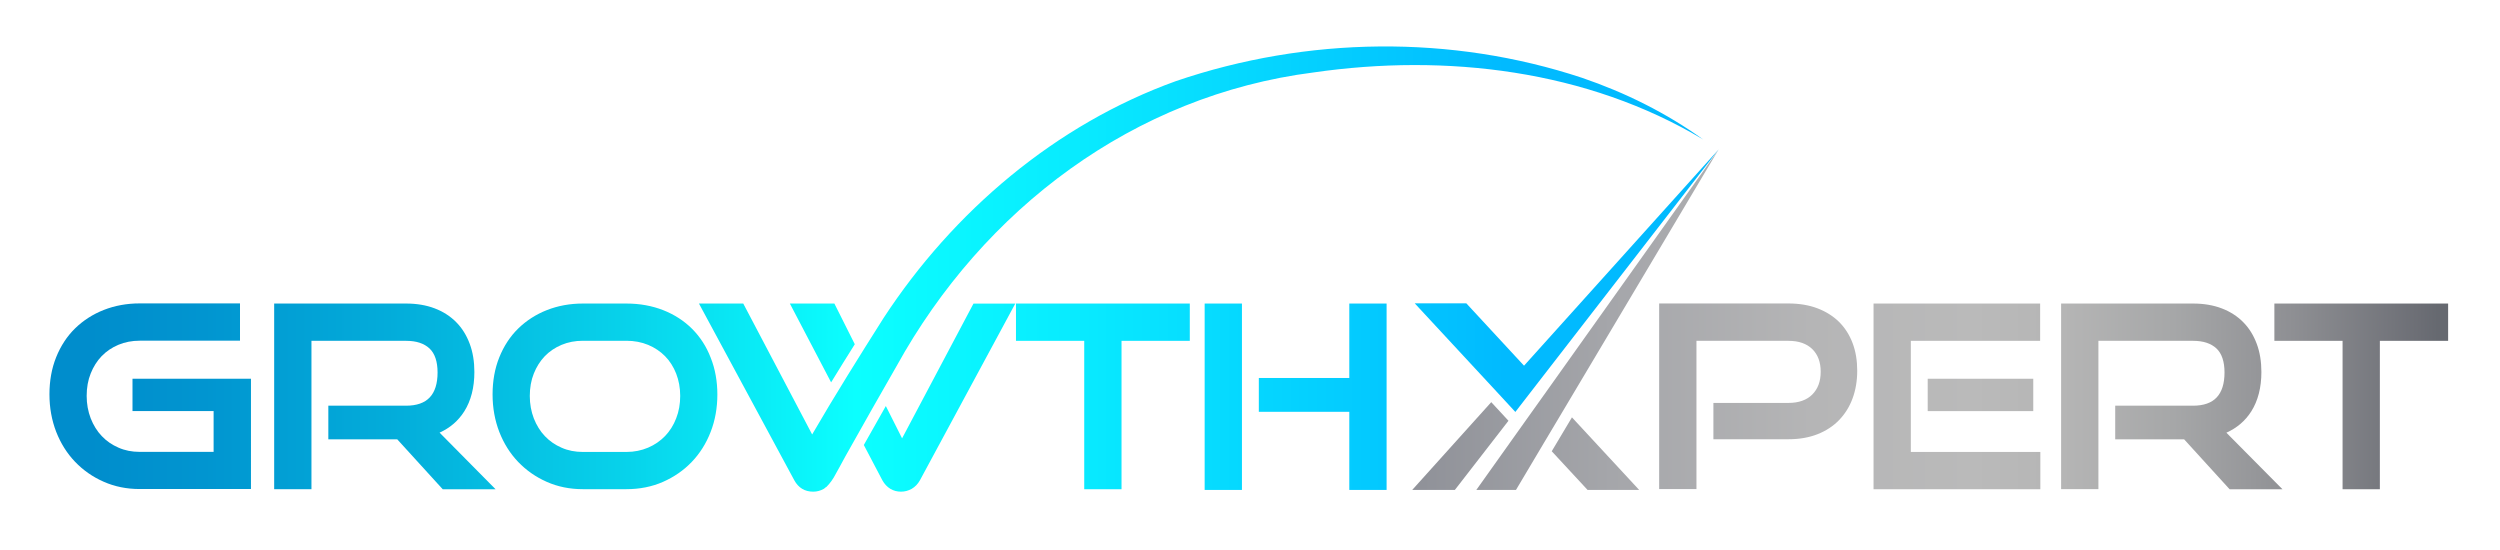 <?xml version="1.0" encoding="utf-8"?>
<!-- Generator: Adobe Illustrator 26.2.1, SVG Export Plug-In . SVG Version: 6.00 Build 0)  -->
<svg version="1.1" id="Layer_1" xmlns="http://www.w3.org/2000/svg" xmlns:xlink="http://www.w3.org/1999/xlink" x="0px" y="0px"
	 viewBox="0 0 360 79.2" style="enable-background:new 0 0 360 79.2;" xml:space="preserve">
<style type="text/css">
	.st0{fill:url(#SVGID_1_);}
	.st1{fill:url(#SVGID_00000098919756304533673700000000783773905426285728_);}
	.st2{fill:url(#SVGID_00000060016145054953320820000009193678994854281613_);}
	.st3{fill:url(#SVGID_00000165918224114028633390000015105356697371178414_);}
	.st4{fill:url(#SVGID_00000070800489175686026430000007309474679650893743_);}
	.st5{fill:url(#SVGID_00000039101107802858832910000009131043975987008180_);}
	.st6{fill:url(#SVGID_00000097483238645842322010000011957941800049899659_);}
	.st7{fill:url(#SVGID_00000041979782511022339640000015012252679206698908_);}
	.st8{fill:url(#SVGID_00000177472591453104693870000014960032901860827529_);}
	.st9{fill:url(#SVGID_00000050631415398568765720000012669610491740585873_);}
	.st10{fill:url(#SVGID_00000007393414992527684360000017564655197637156279_);}
	.st11{fill:url(#SVGID_00000142165010215959122820000010510635059986711184_);}
	.st12{fill:url(#SVGID_00000159443255620092675420000014483562805923139722_);}
	.st13{fill:url(#SVGID_00000164509894325016232500000002243601519127677871_);}
	.st14{fill:url(#SVGID_00000050638322058649803920000017713979711809630128_);}
	.st15{fill:url(#SVGID_00000116944649000058414810000005600906753165815433_);}
	.st16{fill:url(#SVGID_00000008845248434963327370000011475104296818334390_);}
	.st17{fill:url(#SVGID_00000009566889307342570520000015013952933310110369_);}
</style>
<g>
	<linearGradient id="SVGID_1_" gradientUnits="userSpaceOnUse" x1="12.578" y1="57.079" x2="216.782" y2="57.079">
		<stop  offset="0" style="stop-color:#008DCC"/>
		<stop  offset="0.082" style="stop-color:#0195D0"/>
		<stop  offset="0.212" style="stop-color:#03ACDA"/>
		<stop  offset="0.374" style="stop-color:#07D1EA"/>
		<stop  offset="0.542" style="stop-color:#0BFFFF"/>
		<stop  offset="0.697" style="stop-color:#08EBFF"/>
		<stop  offset="1" style="stop-color:#01BAFF"/>
	</linearGradient>
	<path class="st0" d="M19.08,59.19h11.68v5.88H20.11c-1.1,0-2.13-0.2-3.05-0.61c-0.93-0.4-1.74-0.96-2.41-1.67
		c-0.67-0.7-1.2-1.56-1.59-2.55c-0.38-0.99-0.58-2.08-0.58-3.23c0-1.18,0.19-2.26,0.58-3.23c0.38-0.96,0.91-1.8,1.58-2.5
		c0.67-0.69,1.48-1.24,2.41-1.63c0.93-0.39,1.96-0.59,3.06-0.59h14.45v-5.37H20.11c-1.85,0-3.58,0.32-5.16,0.94
		c-1.58,0.62-2.97,1.52-4.13,2.65c-1.17,1.14-2.08,2.54-2.73,4.15c-0.65,1.61-0.97,3.41-0.97,5.36c0,1.92,0.33,3.73,0.97,5.39
		c0.65,1.66,1.56,3.11,2.72,4.32c1.16,1.21,2.54,2.18,4.12,2.87c1.58,0.7,3.31,1.05,5.17,1.05h16.04V54.54H19.08V59.19z"/>
	
		<linearGradient id="SVGID_00000121960186731574453910000017177486786960755095_" gradientUnits="userSpaceOnUse" x1="12.578" y1="57.079" x2="216.782" y2="57.079">
		<stop  offset="0" style="stop-color:#008DCC"/>
		<stop  offset="0.082" style="stop-color:#0195D0"/>
		<stop  offset="0.212" style="stop-color:#03ACDA"/>
		<stop  offset="0.374" style="stop-color:#07D1EA"/>
		<stop  offset="0.542" style="stop-color:#0BFFFF"/>
		<stop  offset="0.697" style="stop-color:#08EBFF"/>
		<stop  offset="1" style="stop-color:#01BAFF"/>
	</linearGradient>
	<path style="fill:url(#SVGID_00000121960186731574453910000017177486786960755095_);" d="M66.86,59.23
		c0.96-1.52,1.45-3.43,1.45-5.66c0-1.49-0.22-2.86-0.67-4.06c-0.45-1.21-1.1-2.27-1.95-3.12c-0.85-0.86-1.89-1.53-3.11-1.99
		c-1.21-0.46-2.59-0.69-4.1-0.69H39.48v26.73h5.37V49.08H58.5c1.45,0,2.57,0.37,3.35,1.1c0.77,0.72,1.16,1.89,1.16,3.46
		c0,1.59-0.38,2.8-1.13,3.59c-0.74,0.79-1.89,1.19-3.4,1.19H47.28v4.84h9.92l6.55,7.19h7.61L63.3,62.3
		C64.81,61.62,66,60.59,66.86,59.23z"/>
	
		<linearGradient id="SVGID_00000111187844541373724920000006196414896473069726_" gradientUnits="userSpaceOnUse" x1="12.578" y1="57.079" x2="216.782" y2="57.079">
		<stop  offset="0" style="stop-color:#008DCC"/>
		<stop  offset="0.082" style="stop-color:#0195D0"/>
		<stop  offset="0.212" style="stop-color:#03ACDA"/>
		<stop  offset="0.374" style="stop-color:#07D1EA"/>
		<stop  offset="0.542" style="stop-color:#0BFFFF"/>
		<stop  offset="0.697" style="stop-color:#08EBFF"/>
		<stop  offset="1" style="stop-color:#01BAFF"/>
	</linearGradient>
	<path style="fill:url(#SVGID_00000111187844541373724920000006196414896473069726_);" d="M99.67,47.36
		c-1.15-1.15-2.55-2.06-4.15-2.69c-1.6-0.63-3.38-0.96-5.3-0.96h-6.3c-1.85,0-3.58,0.32-5.16,0.94c-1.58,0.62-2.97,1.52-4.13,2.65
		c-1.17,1.14-2.08,2.54-2.73,4.15c-0.65,1.61-0.97,3.41-0.97,5.36c0,1.92,0.33,3.73,0.97,5.39c0.65,1.66,1.56,3.11,2.72,4.32
		c1.16,1.21,2.55,2.18,4.12,2.87c1.58,0.7,3.32,1.05,5.17,1.05h6.3c1.9,0,3.67-0.35,5.26-1.05c1.59-0.7,2.98-1.66,4.14-2.87
		c1.16-1.21,2.08-2.66,2.72-4.32c0.65-1.66,0.97-3.47,0.97-5.39c0-1.92-0.32-3.7-0.96-5.3C101.73,49.91,100.82,48.51,99.67,47.36z
		 M90.22,65.08h-6.3c-1.1,0-2.13-0.2-3.05-0.61c-0.93-0.4-1.74-0.96-2.41-1.67c-0.67-0.7-1.2-1.56-1.59-2.55
		c-0.38-0.99-0.58-2.08-0.58-3.23c0-1.18,0.19-2.26,0.58-3.23c0.38-0.96,0.91-1.8,1.58-2.5c0.67-0.69,1.48-1.24,2.41-1.63
		c0.93-0.39,1.96-0.59,3.06-0.59h6.3c1.12,0,2.17,0.2,3.11,0.59c0.94,0.39,1.76,0.94,2.44,1.63c0.68,0.69,1.22,1.54,1.6,2.51
		c0.38,0.98,0.58,2.06,0.58,3.21c0,1.15-0.19,2.24-0.58,3.23c-0.38,0.99-0.92,1.84-1.6,2.55c-0.68,0.7-1.5,1.27-2.44,1.67
		S91.34,65.08,90.22,65.08z"/>
	
		<linearGradient id="SVGID_00000139980094657884142110000013299259021426013577_" gradientUnits="userSpaceOnUse" x1="12.578" y1="57.079" x2="216.782" y2="57.079">
		<stop  offset="0" style="stop-color:#008DCC"/>
		<stop  offset="0.082" style="stop-color:#0195D0"/>
		<stop  offset="0.212" style="stop-color:#03ACDA"/>
		<stop  offset="0.374" style="stop-color:#07D1EA"/>
		<stop  offset="0.542" style="stop-color:#0BFFFF"/>
		<stop  offset="0.697" style="stop-color:#08EBFF"/>
		<stop  offset="1" style="stop-color:#01BAFF"/>
	</linearGradient>
	<polygon style="fill:url(#SVGID_00000139980094657884142110000013299259021426013577_);" points="146.3,49.08 156.13,49.08 
		156.13,70.45 161.5,70.45 161.5,49.08 171.33,49.08 171.33,43.71 146.3,43.71 	"/>
	
		<linearGradient id="SVGID_00000155844020868984444340000013766305213201981885_" gradientUnits="userSpaceOnUse" x1="12.578" y1="57.133" x2="216.782" y2="57.133">
		<stop  offset="0" style="stop-color:#008DCC"/>
		<stop  offset="0.082" style="stop-color:#0195D0"/>
		<stop  offset="0.212" style="stop-color:#03ACDA"/>
		<stop  offset="0.374" style="stop-color:#07D1EA"/>
		<stop  offset="0.542" style="stop-color:#0BFFFF"/>
		<stop  offset="0.697" style="stop-color:#08EBFF"/>
		<stop  offset="1" style="stop-color:#01BAFF"/>
	</linearGradient>
	<polygon style="fill:url(#SVGID_00000155844020868984444340000013766305213201981885_);" points="194.3,54.43 181.27,54.43 
		181.27,59.3 194.3,59.3 194.3,70.55 199.67,70.55 199.67,43.71 194.3,43.71 	"/>
	
		<linearGradient id="SVGID_00000093896643529891718410000003372364736884920195_" gradientUnits="userSpaceOnUse" x1="12.578" y1="57.133" x2="216.782" y2="57.133">
		<stop  offset="0" style="stop-color:#008DCC"/>
		<stop  offset="0.082" style="stop-color:#0195D0"/>
		<stop  offset="0.212" style="stop-color:#03ACDA"/>
		<stop  offset="0.374" style="stop-color:#07D1EA"/>
		<stop  offset="0.542" style="stop-color:#0BFFFF"/>
		<stop  offset="0.697" style="stop-color:#08EBFF"/>
		<stop  offset="1" style="stop-color:#01BAFF"/>
	</linearGradient>
	
		<rect x="173.47" y="43.71" style="fill:url(#SVGID_00000093896643529891718410000003372364736884920195_);" width="5.37" height="26.84"/>
	
		<linearGradient id="SVGID_00000056396947790943992810000014343677888012446357_" gradientUnits="userSpaceOnUse" x1="204.854" y1="57.079" x2="351.028" y2="57.079">
		<stop  offset="0" style="stop-color:#909299"/>
		<stop  offset="0.186" style="stop-color:#A5A6AA"/>
		<stop  offset="0.384" style="stop-color:#B5B5B6"/>
		<stop  offset="0.542" style="stop-color:#BABABA"/>
		<stop  offset="0.631" style="stop-color:#B5B5B5"/>
		<stop  offset="0.74" style="stop-color:#A6A7A8"/>
		<stop  offset="0.858" style="stop-color:#8E8F93"/>
		<stop  offset="0.982" style="stop-color:#6C6E75"/>
		<stop  offset="1" style="stop-color:#666970"/>
	</linearGradient>
	<path style="fill:url(#SVGID_00000056396947790943992810000014343677888012446357_);" d="M264.81,46.34
		c-0.85-0.83-1.9-1.49-3.12-1.95c-1.22-0.46-2.62-0.69-4.15-0.69h-18.62v26.73h5.37V49.08h13.26c1.46,0,2.61,0.4,3.42,1.19
		c0.81,0.8,1.21,1.87,1.21,3.26c0,1.39-0.4,2.46-1.21,3.28c-0.8,0.8-1.96,1.21-3.42,1.21h-10.82v5.23h10.82
		c1.54,0,2.94-0.24,4.16-0.72c1.23-0.48,2.28-1.17,3.12-2.04c0.84-0.87,1.5-1.92,1.94-3.12c0.44-1.19,0.67-2.53,0.67-3.98
		c0-1.47-0.22-2.81-0.67-3.99C266.32,48.21,265.66,47.18,264.81,46.34z"/>
	
		<linearGradient id="SVGID_00000150790336247085133790000004380516205994493874_" gradientUnits="userSpaceOnUse" x1="204.854" y1="56.865" x2="351.028" y2="56.865">
		<stop  offset="0" style="stop-color:#909299"/>
		<stop  offset="0.186" style="stop-color:#A5A6AA"/>
		<stop  offset="0.384" style="stop-color:#B5B5B6"/>
		<stop  offset="0.542" style="stop-color:#BABABA"/>
		<stop  offset="0.631" style="stop-color:#B5B5B5"/>
		<stop  offset="0.74" style="stop-color:#A6A7A8"/>
		<stop  offset="0.858" style="stop-color:#8E8F93"/>
		<stop  offset="0.982" style="stop-color:#6C6E75"/>
		<stop  offset="1" style="stop-color:#666970"/>
	</linearGradient>
	
		<rect x="277.59" y="54.54" style="fill:url(#SVGID_00000150790336247085133790000004380516205994493874_);" width="15.2" height="4.66"/>
	
		<linearGradient id="SVGID_00000181804641871308752810000016951406739655778737_" gradientUnits="userSpaceOnUse" x1="204.854" y1="57.079" x2="351.028" y2="57.079">
		<stop  offset="0" style="stop-color:#909299"/>
		<stop  offset="0.186" style="stop-color:#A5A6AA"/>
		<stop  offset="0.384" style="stop-color:#B5B5B6"/>
		<stop  offset="0.542" style="stop-color:#BABABA"/>
		<stop  offset="0.631" style="stop-color:#B5B5B5"/>
		<stop  offset="0.74" style="stop-color:#A6A7A8"/>
		<stop  offset="0.858" style="stop-color:#8E8F93"/>
		<stop  offset="0.982" style="stop-color:#6C6E75"/>
		<stop  offset="1" style="stop-color:#666970"/>
	</linearGradient>
	<polygon style="fill:url(#SVGID_00000181804641871308752810000016951406739655778737_);" points="275.16,49.08 293.78,49.08 
		293.78,43.71 269.79,43.71 269.79,70.45 293.81,70.45 293.81,65.08 275.16,65.08 	"/>
	
		<linearGradient id="SVGID_00000084494949083240026810000004230671290725097660_" gradientUnits="userSpaceOnUse" x1="204.854" y1="57.079" x2="351.028" y2="57.079">
		<stop  offset="0" style="stop-color:#909299"/>
		<stop  offset="0.186" style="stop-color:#A5A6AA"/>
		<stop  offset="0.384" style="stop-color:#B5B5B6"/>
		<stop  offset="0.542" style="stop-color:#BABABA"/>
		<stop  offset="0.631" style="stop-color:#B5B5B5"/>
		<stop  offset="0.74" style="stop-color:#A6A7A8"/>
		<stop  offset="0.858" style="stop-color:#8E8F93"/>
		<stop  offset="0.982" style="stop-color:#6C6E75"/>
		<stop  offset="1" style="stop-color:#666970"/>
	</linearGradient>
	<path style="fill:url(#SVGID_00000084494949083240026810000004230671290725097660_);" d="M324.19,59.23
		c0.96-1.52,1.45-3.43,1.45-5.66c0-1.49-0.22-2.86-0.67-4.06c-0.45-1.21-1.1-2.27-1.95-3.12c-0.85-0.86-1.89-1.53-3.11-1.99
		c-1.21-0.46-2.59-0.69-4.1-0.69h-19.01v26.73h5.37V49.08h13.65c1.45,0,2.57,0.37,3.35,1.1c0.77,0.72,1.16,1.89,1.16,3.46
		c0,1.59-0.38,2.8-1.13,3.59c-0.74,0.79-1.89,1.19-3.4,1.19h-11.21v4.84h9.92l6.55,7.19h7.61l-8.07-8.14
		C322.13,61.62,323.33,60.59,324.19,59.23z"/>
	
		<linearGradient id="SVGID_00000066478302536182353290000017500552323640395156_" gradientUnits="userSpaceOnUse" x1="204.854" y1="57.079" x2="351.028" y2="57.079">
		<stop  offset="0" style="stop-color:#909299"/>
		<stop  offset="0.186" style="stop-color:#A5A6AA"/>
		<stop  offset="0.384" style="stop-color:#B5B5B6"/>
		<stop  offset="0.542" style="stop-color:#BABABA"/>
		<stop  offset="0.631" style="stop-color:#B5B5B5"/>
		<stop  offset="0.74" style="stop-color:#A6A7A8"/>
		<stop  offset="0.858" style="stop-color:#8E8F93"/>
		<stop  offset="0.982" style="stop-color:#6C6E75"/>
		<stop  offset="1" style="stop-color:#666970"/>
	</linearGradient>
	<polygon style="fill:url(#SVGID_00000066478302536182353290000017500552323640395156_);" points="327.51,43.71 327.51,49.08 
		337.33,49.08 337.33,70.45 342.7,70.45 342.7,49.08 352.53,49.08 352.53,43.71 	"/>
	
		<linearGradient id="SVGID_00000020393501310969408500000014461506836823133368_" gradientUnits="userSpaceOnUse" x1="204.854" y1="64.229" x2="351.028" y2="64.229">
		<stop  offset="0" style="stop-color:#909299"/>
		<stop  offset="0.186" style="stop-color:#A5A6AA"/>
		<stop  offset="0.384" style="stop-color:#B5B5B6"/>
		<stop  offset="0.542" style="stop-color:#BABABA"/>
		<stop  offset="0.631" style="stop-color:#B5B5B5"/>
		<stop  offset="0.74" style="stop-color:#A6A7A8"/>
		<stop  offset="0.858" style="stop-color:#8E8F93"/>
		<stop  offset="0.982" style="stop-color:#6C6E75"/>
		<stop  offset="1" style="stop-color:#666970"/>
	</linearGradient>
	<polygon style="fill:url(#SVGID_00000020393501310969408500000014461506836823133368_);" points="214.74,57.91 203.36,70.55 
		209.5,70.55 217.22,60.59 	"/>
	
		<linearGradient id="SVGID_00000049210910934557450730000010538328940418064575_" gradientUnits="userSpaceOnUse" x1="12.578" y1="40.415" x2="216.782" y2="40.415">
		<stop  offset="0" style="stop-color:#008DCC"/>
		<stop  offset="0.082" style="stop-color:#0195D0"/>
		<stop  offset="0.212" style="stop-color:#03ACDA"/>
		<stop  offset="0.374" style="stop-color:#07D1EA"/>
		<stop  offset="0.542" style="stop-color:#0BFFFF"/>
		<stop  offset="0.697" style="stop-color:#08EBFF"/>
		<stop  offset="1" style="stop-color:#01BAFF"/>
	</linearGradient>
	<polygon style="fill:url(#SVGID_00000049210910934557450730000010538328940418064575_);" points="219.46,52.66 211.15,43.68 
		203.72,43.68 215.81,56.72 218.21,59.32 221.59,54.95 247.49,21.51 247.49,21.51 	"/>
	
		<linearGradient id="SVGID_00000072282701644814177090000009474122766275823791_" gradientUnits="userSpaceOnUse" x1="204.854" y1="65.327" x2="351.028" y2="65.327">
		<stop  offset="0" style="stop-color:#909299"/>
		<stop  offset="0.186" style="stop-color:#A5A6AA"/>
		<stop  offset="0.384" style="stop-color:#B5B5B6"/>
		<stop  offset="0.542" style="stop-color:#BABABA"/>
		<stop  offset="0.631" style="stop-color:#B5B5B5"/>
		<stop  offset="0.74" style="stop-color:#A6A7A8"/>
		<stop  offset="0.858" style="stop-color:#8E8F93"/>
		<stop  offset="0.982" style="stop-color:#6C6E75"/>
		<stop  offset="1" style="stop-color:#666970"/>
	</linearGradient>
	<polygon style="fill:url(#SVGID_00000072282701644814177090000009474122766275823791_);" points="226.36,60.1 223.45,64.98 
		228.61,70.55 236.04,70.55 	"/>
	
		<linearGradient id="SVGID_00000128470385369933267610000002331256886459018658_" gradientUnits="userSpaceOnUse" x1="204.854" y1="46.033" x2="351.028" y2="46.033">
		<stop  offset="0" style="stop-color:#909299"/>
		<stop  offset="0.186" style="stop-color:#A5A6AA"/>
		<stop  offset="0.384" style="stop-color:#B5B5B6"/>
		<stop  offset="0.542" style="stop-color:#BABABA"/>
		<stop  offset="0.631" style="stop-color:#B5B5B5"/>
		<stop  offset="0.74" style="stop-color:#A6A7A8"/>
		<stop  offset="0.858" style="stop-color:#8E8F93"/>
		<stop  offset="0.982" style="stop-color:#6C6E75"/>
		<stop  offset="1" style="stop-color:#666970"/>
	</linearGradient>
	<polygon style="fill:url(#SVGID_00000128470385369933267610000002331256886459018658_);" points="247.49,21.51 222.78,56.24 
		219.55,60.77 212.59,70.55 218.3,70.55 222.33,63.77 225.24,58.89 247.49,21.51 	"/>
	
		<linearGradient id="SVGID_00000155119591095052062650000012009294058189904268_" gradientUnits="userSpaceOnUse" x1="12.578" y1="38.746" x2="216.782" y2="38.746">
		<stop  offset="0" style="stop-color:#008DCC"/>
		<stop  offset="0.082" style="stop-color:#0195D0"/>
		<stop  offset="0.212" style="stop-color:#03ACDA"/>
		<stop  offset="0.374" style="stop-color:#07D1EA"/>
		<stop  offset="0.542" style="stop-color:#0BFFFF"/>
		<stop  offset="0.697" style="stop-color:#08EBFF"/>
		<stop  offset="1" style="stop-color:#01BAFF"/>
	</linearGradient>
	<path style="fill:url(#SVGID_00000155119591095052062650000012009294058189904268_);" d="M227.83,11.21
		c-18.83-6.24-39.6-5.96-58.47,0.46c-17.35,6.24-32.09,18.77-42.13,34.13c-3.45,5.45-6.99,11.1-10.28,16.76l-9.92-18.85h-6.38
		l13.73,25.45c0.6,1.09,1.51,1.64,2.72,1.64c0.55,0,1.06-0.14,1.53-0.41c0.12-0.07,0.21-0.17,0.32-0.26c0,0,0.02,0.02,0.02,0.02
		c0.05-0.04,0.1-0.11,0.15-0.16c0.09-0.09,0.18-0.18,0.26-0.28c0.24-0.28,0.47-0.61,0.68-0.95c0.32-0.54,1.32-2.4,1.67-3.04
		c2.21-3.97,5.49-9.72,7.38-13.01c12.5-22.62,34.15-38.98,60.05-42.28c19.03-2.75,39.38-0.38,56.1,9.66
		C239.98,16.28,234.04,13.33,227.83,11.21z"/>
	
		<linearGradient id="SVGID_00000094582441046866326000000018152423540793448614_" gradientUnits="userSpaceOnUse" x1="12.578" y1="57.257" x2="216.782" y2="57.257">
		<stop  offset="0" style="stop-color:#008DCC"/>
		<stop  offset="0.082" style="stop-color:#0195D0"/>
		<stop  offset="0.212" style="stop-color:#03ACDA"/>
		<stop  offset="0.374" style="stop-color:#07D1EA"/>
		<stop  offset="0.542" style="stop-color:#0BFFFF"/>
		<stop  offset="0.697" style="stop-color:#08EBFF"/>
		<stop  offset="1" style="stop-color:#01BAFF"/>
	</linearGradient>
	<path style="fill:url(#SVGID_00000094582441046866326000000018152423540793448614_);" d="M129.9,63.12l-2.34-4.65
		c-1.06,1.85-2.16,3.8-3.17,5.61l2.67,5.08c0.3,0.54,0.69,0.95,1.15,1.23c0.47,0.28,0.98,0.41,1.53,0.41c0.55,0,1.07-0.14,1.55-0.41
		c0.48-0.28,0.88-0.69,1.18-1.23l13.73-25.44h-6.02L129.9,63.12z"/>
	
		<linearGradient id="SVGID_00000173877699956569987140000017426221420740469691_" gradientUnits="userSpaceOnUse" x1="12.578" y1="49.389" x2="216.782" y2="49.389">
		<stop  offset="0" style="stop-color:#008DCC"/>
		<stop  offset="0.082" style="stop-color:#0195D0"/>
		<stop  offset="0.212" style="stop-color:#03ACDA"/>
		<stop  offset="0.374" style="stop-color:#07D1EA"/>
		<stop  offset="0.542" style="stop-color:#0BFFFF"/>
		<stop  offset="0.697" style="stop-color:#08EBFF"/>
		<stop  offset="1" style="stop-color:#01BAFF"/>
	</linearGradient>
	<path style="fill:url(#SVGID_00000173877699956569987140000017426221420740469691_);" d="M123.09,49.57l-2.94-5.86h-6.41
		l5.94,11.35C120.82,53.2,121.96,51.36,123.09,49.57z"/>
</g>
</svg>
